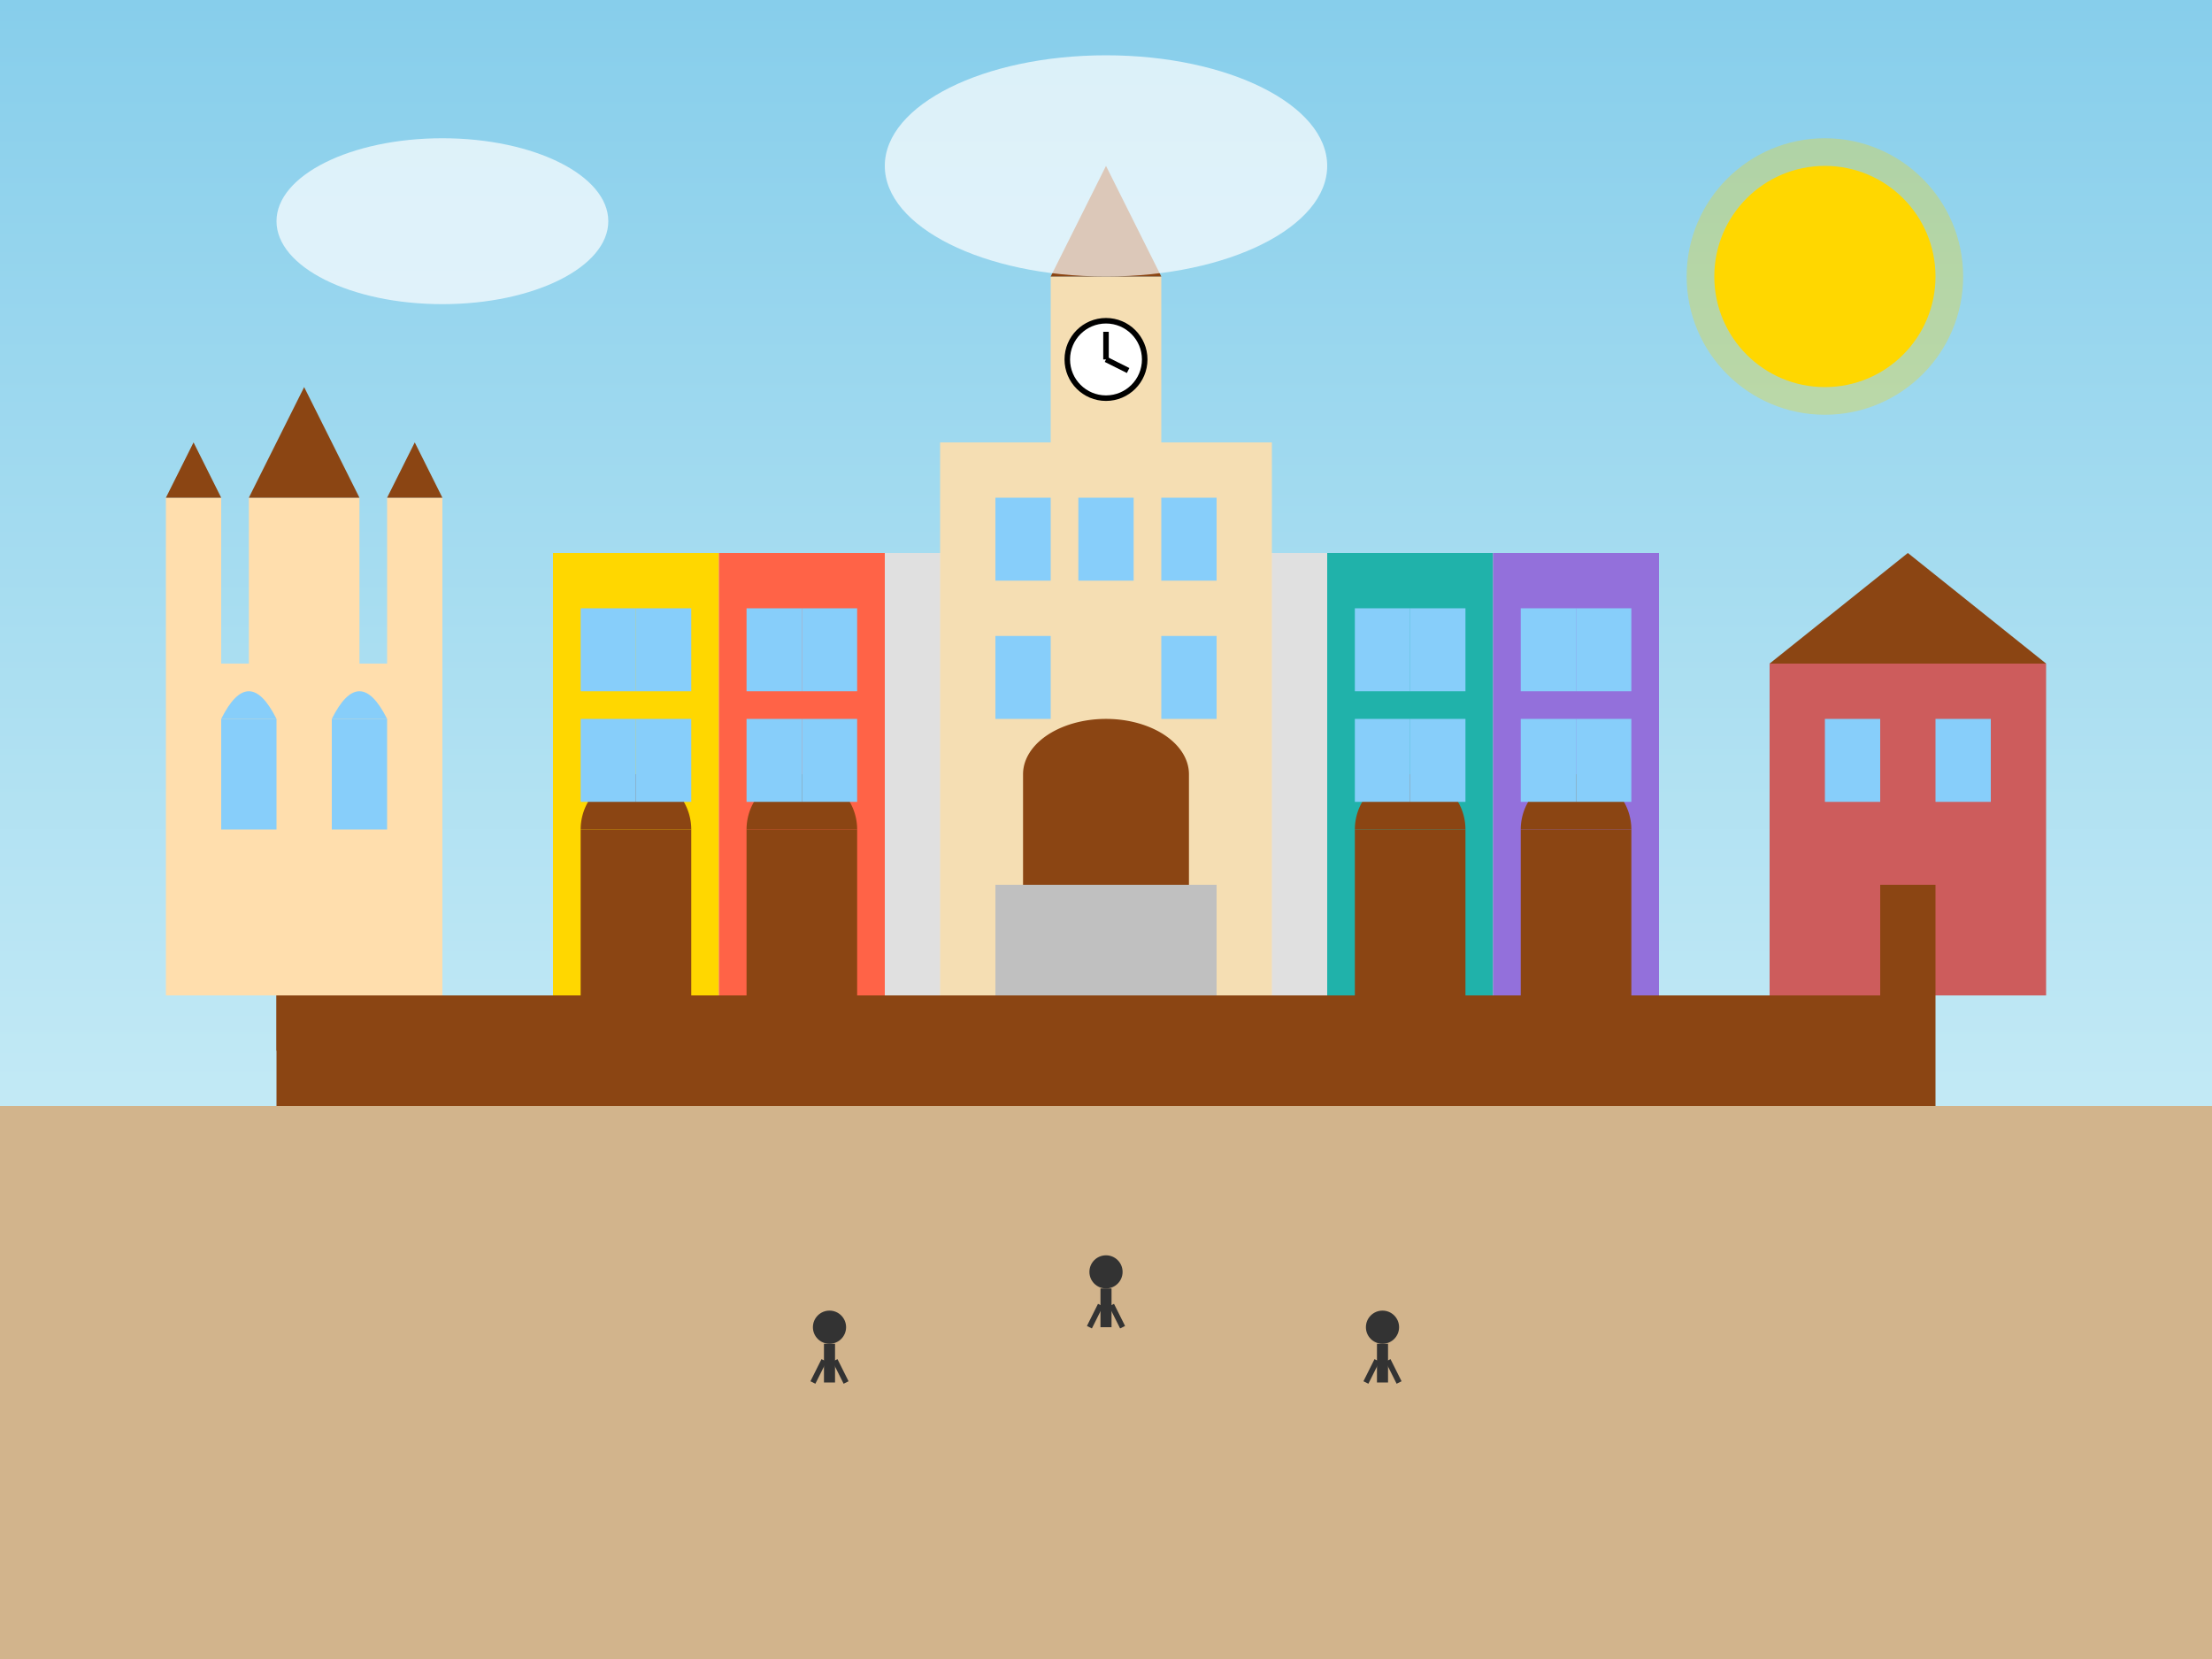 <?xml version="1.0" encoding="UTF-8"?>
<svg width="400" height="300" viewBox="0 0 400 300" xmlns="http://www.w3.org/2000/svg">
  <rect x="0" y="0" width="400" height="300" fill="#808080" stroke="none"/>
  <!-- Stare Miasto w Zamościu (Old Town in Zamość) -->
  <defs>
    <linearGradient id="skyGradient" x1="0%" y1="0%" x2="0%" y2="100%">
      <stop offset="0%" stop-color="#87CEEB" />
      <stop offset="100%" stop-color="#E0F7FA" />
    </linearGradient>
  </defs>
  
  <!-- Sky background -->
  <rect width="400" height="300" fill="url(#skyGradient)" />
  
  <!-- Ground -->
  <rect x="0" y="200" width="400" height="100" fill="#D2B48C" />
  
  <!-- City Walls -->
  <rect x="50" y="180" width="300" height="20" fill="#8B4513" />
  <rect x="50" y="180" width="10" height="10" fill="#8B4513" />
  <rect x="70" y="180" width="10" height="10" fill="#8B4513" />
  <rect x="90" y="180" width="10" height="10" fill="#8B4513" />
  <rect x="110" y="180" width="10" height="10" fill="#8B4513" />
  <rect x="130" y="180" width="10" height="10" fill="#8B4513" />
  <rect x="150" y="180" width="10" height="10" fill="#8B4513" />
  <rect x="170" y="180" width="10" height="10" fill="#8B4513" />
  <rect x="190" y="180" width="10" height="10" fill="#8B4513" />
  <rect x="210" y="180" width="10" height="10" fill="#8B4513" />
  <rect x="230" y="180" width="10" height="10" fill="#8B4513" />
  <rect x="250" y="180" width="10" height="10" fill="#8B4513" />
  <rect x="270" y="180" width="10" height="10" fill="#8B4513" />
  <rect x="290" y="180" width="10" height="10" fill="#8B4513" />
  <rect x="310" y="180" width="10" height="10" fill="#8B4513" />
  <rect x="330" y="180" width="10" height="10" fill="#8B4513" />
  
  <!-- Great Market Square -->
  <rect x="100" y="100" width="200" height="80" fill="#E0E0E0" />
  
  <!-- Town Hall with Tower -->
  <rect x="170" y="80" width="60" height="100" fill="#F5DEB3" />
  <rect x="190" y="50" width="20" height="30" fill="#F5DEB3" />
  <polygon points="190,50 200,30 210,50" fill="#8B4513" />
  
  <!-- Town Hall Clock -->
  <circle cx="200" cy="65" r="7" fill="#FFFFFF" stroke="#000000" stroke-width="1" />
  <line x1="200" y1="65" x2="200" y2="60" stroke="#000000" stroke-width="1" />
  <line x1="200" y1="65" x2="204" y2="67" stroke="#000000" stroke-width="1" />
  
  <!-- Town Hall Stairs and Entrance -->
  <rect x="180" y="160" width="40" height="20" fill="#C0C0C0" />
  <rect x="185" y="140" width="30" height="20" fill="#8B4513" />
  <path d="M185,140 A15,10 0 0,1 215,140" fill="#8B4513" />
  
  <!-- Armenian Tenement Houses (Colorful) -->
  <rect x="100" y="100" width="30" height="80" fill="#FFD700" />
  <rect x="130" y="100" width="30" height="80" fill="#FF6347" />
  <rect x="240" y="100" width="30" height="80" fill="#20B2AA" />
  <rect x="270" y="100" width="30" height="80" fill="#9370DB" />
  
  <!-- House Arcades -->
  <rect x="105" y="150" width="20" height="30" fill="#8B4513" />
  <path d="M105,150 A10,10 0 0,1 125,150" fill="#8B4513" />
  
  <rect x="135" y="150" width="20" height="30" fill="#8B4513" />
  <path d="M135,150 A10,10 0 0,1 155,150" fill="#8B4513" />
  
  <rect x="245" y="150" width="20" height="30" fill="#8B4513" />
  <path d="M245,150 A10,10 0 0,1 265,150" fill="#8B4513" />
  
  <rect x="275" y="150" width="20" height="30" fill="#8B4513" />
  <path d="M275,150 A10,10 0 0,1 295,150" fill="#8B4513" />
  
  <!-- Windows of Tenement Houses -->
  <rect x="105" y="110" width="10" height="15" fill="#87CEFA" />
  <rect x="115" y="110" width="10" height="15" fill="#87CEFA" />
  <rect x="105" y="130" width="10" height="15" fill="#87CEFA" />
  <rect x="115" y="130" width="10" height="15" fill="#87CEFA" />
  
  <rect x="135" y="110" width="10" height="15" fill="#87CEFA" />
  <rect x="145" y="110" width="10" height="15" fill="#87CEFA" />
  <rect x="135" y="130" width="10" height="15" fill="#87CEFA" />
  <rect x="145" y="130" width="10" height="15" fill="#87CEFA" />
  
  <rect x="245" y="110" width="10" height="15" fill="#87CEFA" />
  <rect x="255" y="110" width="10" height="15" fill="#87CEFA" />
  <rect x="245" y="130" width="10" height="15" fill="#87CEFA" />
  <rect x="255" y="130" width="10" height="15" fill="#87CEFA" />
  
  <rect x="275" y="110" width="10" height="15" fill="#87CEFA" />
  <rect x="285" y="110" width="10" height="15" fill="#87CEFA" />
  <rect x="275" y="130" width="10" height="15" fill="#87CEFA" />
  <rect x="285" y="130" width="10" height="15" fill="#87CEFA" />
  
  <!-- Town Hall Windows -->
  <rect x="180" y="90" width="10" height="15" fill="#87CEFA" />
  <rect x="195" y="90" width="10" height="15" fill="#87CEFA" />
  <rect x="210" y="90" width="10" height="15" fill="#87CEFA" />
  <rect x="180" y="115" width="10" height="15" fill="#87CEFA" />
  <rect x="210" y="115" width="10" height="15" fill="#87CEFA" />
  
  <!-- Zamość Cathedral (Simplified) -->
  <rect x="30" y="120" width="50" height="60" fill="#FFDEAD" />
  <rect x="45" y="90" width="20" height="30" fill="#FFDEAD" />
  <rect x="30" y="90" width="10" height="30" fill="#FFDEAD" />
  <rect x="70" y="90" width="10" height="30" fill="#FFDEAD" />
  <polygon points="45,90 55,70 65,90" fill="#8B4513" />
  <polygon points="30,90 35,80 40,90" fill="#8B4513" />
  <polygon points="70,90 75,80 80,90" fill="#8B4513" />
  
  <!-- Cathedral Windows -->
  <rect x="40" y="130" width="10" height="20" fill="#87CEFA" />
  <path d="M40,130 Q45,120 50,130" fill="#87CEFA" />
  <rect x="60" y="130" width="10" height="20" fill="#87CEFA" />
  <path d="M60,130 Q65,120 70,130" fill="#87CEFA" />
  
  <!-- Arsenal Building -->
  <rect x="320" y="120" width="50" height="60" fill="#CD5C5C" />
  <polygon points="320,120 345,100 370,120" fill="#8B4513" />
  
  <!-- Arsenal Windows and Door -->
  <rect x="330" y="130" width="10" height="15" fill="#87CEFA" />
  <rect x="350" y="130" width="10" height="15" fill="#87CEFA" />
  <rect x="340" y="160" width="10" height="20" fill="#8B4513" />
  
  <!-- People (small figures) -->
  <circle cx="150" cy="240" r="3" fill="#333333" />
  <rect x="149" y="243" width="2" height="7" fill="#333333" />
  <line x1="149" y1="246" x2="147" y2="250" stroke="#333333" stroke-width="1" />
  <line x1="151" y1="246" x2="153" y2="250" stroke="#333333" stroke-width="1" />
  
  <circle cx="200" cy="230" r="3" fill="#333333" />
  <rect x="199" y="233" width="2" height="7" fill="#333333" />
  <line x1="199" y1="236" x2="197" y2="240" stroke="#333333" stroke-width="1" />
  <line x1="201" y1="236" x2="203" y2="240" stroke="#333333" stroke-width="1" />
  
  <circle cx="250" cy="240" r="3" fill="#333333" />
  <rect x="249" y="243" width="2" height="7" fill="#333333" />
  <line x1="249" y1="246" x2="247" y2="250" stroke="#333333" stroke-width="1" />
  <line x1="251" y1="246" x2="253" y2="250" stroke="#333333" stroke-width="1" />
  
  <!-- Sun -->
  <circle cx="330" cy="50" r="20" fill="#FFD700" />
  <circle cx="330" cy="50" r="25" fill="#FFD700" opacity="0.3" />
  
  <!-- Clouds -->
  <ellipse cx="80" cy="40" rx="30" ry="15" fill="white" opacity="0.7" />
  <ellipse cx="200" cy="30" rx="40" ry="20" fill="white" opacity="0.7" />
</svg>